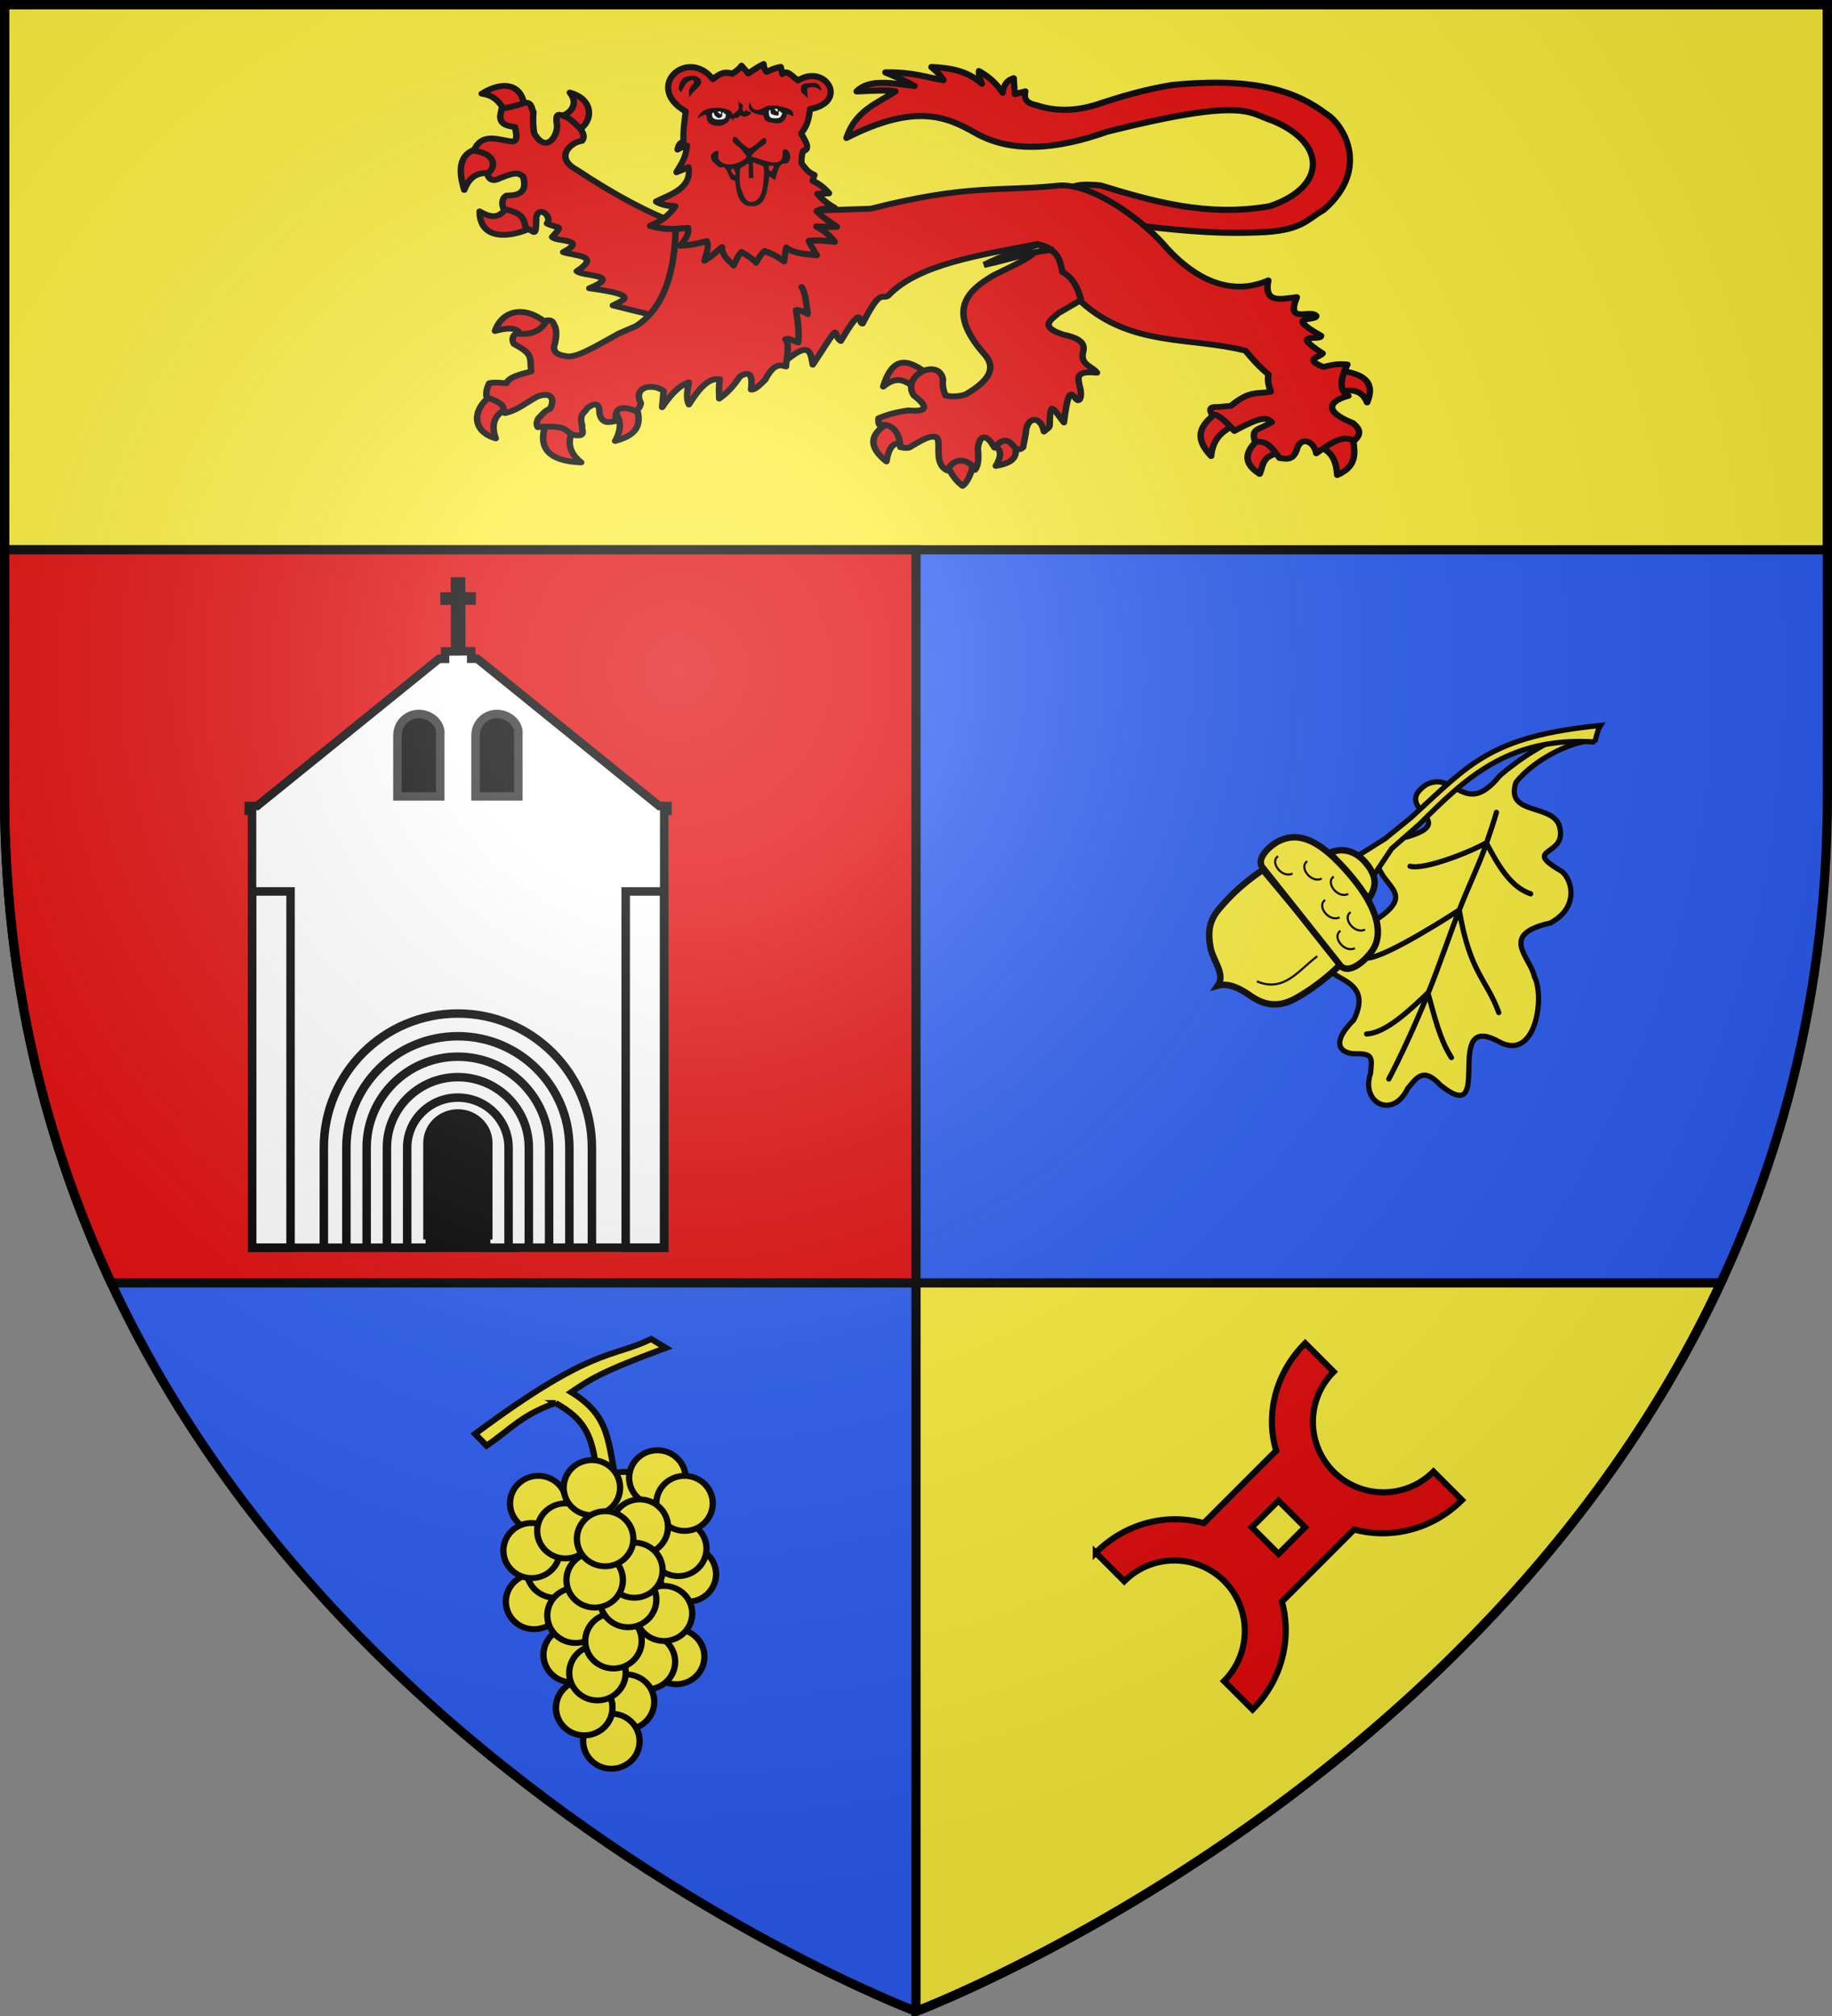 <?xml version="1.0" encoding="UTF-8" standalone="no"?>
<svg
   xmlns:dc="http://purl.org/dc/elements/1.1/"
   xmlns:cc="http://creativecommons.org/ns#"
   xmlns:rdf="http://www.w3.org/1999/02/22-rdf-syntax-ns#"
   xmlns:svg="http://www.w3.org/2000/svg"
   xmlns="http://www.w3.org/2000/svg"
   xmlns:xlink="http://www.w3.org/1999/xlink"
   xmlns:sodipodi="http://sodipodi.sourceforge.net/DTD/sodipodi-0.dtd"
   xmlns:inkscape="http://www.inkscape.org/namespaces/inkscape"
   height="660"
   width="600"
   version="1.0"
   id="svg2"
   sodipodi:version="0.32"
   inkscape:version="0.48.1 "
   sodipodi:docname="Blason ville fr Haux (Gironde).svg"
   inkscape:export-filename="C:\Users\Henry\Pictures\Mes images\Blas\Blasons miens png\Nouveaux\Blason 33 Haux.png"
   inkscape:export-xdpi="144"
   inkscape:export-ydpi="144"
   style="display:inline">
  <rect width="100%" height="100%" fill="#808080" stroke="none"/>
  <sodipodi:namedview
     inkscape:window-height="1002"
     inkscape:window-width="1280"
     inkscape:pageshadow="2"
     inkscape:pageopacity="0.0"
     guidetolerance="10.0"
     gridtolerance="10.0"
     objecttolerance="10.0"
     borderopacity="1.0"
     bordercolor="#666666"
     pagecolor="#ffffff"
     id="base"
     showgrid="false"
     height="660px"
     inkscape:zoom="1.2121212"
     inkscape:cx="300"
     inkscape:cy="330"
     inkscape:window-x="-8"
     inkscape:window-y="-8"
     inkscape:current-layer="layer4"
     inkscape:window-maximized="1">
    <inkscape:grid
       type="xygrid"
       id="grid4240"
       empspacing="5"
       visible="true"
       enabled="true"
       snapvisiblegridlinesonly="true" />
  </sodipodi:namedview>
  <desc
     id="desc4">Flag of Canton of Valais (Wallis)</desc>
  <defs
     id="defs6">
    <linearGradient
       id="linearGradient2893">
      <stop
         style="stop-color: white; stop-opacity: 0.314;"
         offset="0"
         id="stop2895" />
      <stop
         id="stop2897"
         offset="0.19"
         style="stop-color: white; stop-opacity: 0.251;" />
      <stop
         style="stop-color: rgb(107, 107, 107); stop-opacity: 0.125;"
         offset="0.6"
         id="stop2901" />
      <stop
         style="stop-color: black; stop-opacity: 0.125;"
         offset="1"
         id="stop2899" />
    </linearGradient>
    <radialGradient
       inkscape:collect="always"
       xlink:href="#linearGradient2893"
       id="radialGradient3163"
       gradientUnits="userSpaceOnUse"
       gradientTransform="matrix(1.353,0,0,1.349,-77.629,-85.747)"
       cx="221.445"
       cy="226.331"
       fx="221.445"
       fy="226.331"
       r="300" />
  </defs>
  <g
     inkscape:groupmode="layer"
     id="layer3"
     inkscape:label="Fond écu"
     style="display:inline"
     transform="translate(0,-2.8e-4)"
     sodipodi:insensitive="true">
    <g
       id="g5941">
      <path
         sodipodi:nodetypes="cccccc"
         d="m 300,658.5 c 0,0 298.5,-112.436 298.5,-398.182 0,-285.746 0,-258.818 0,-258.818 L 1.5,1.5 1.5,260.318 C 1.5,546.064 300,658.5 300,658.5 z"
         style="fill:#2b5df2;fill-opacity:1;fill-rule:evenodd;stroke:none"
         id="path2855"
         inkscape:connector-curvature="0" />
      <path
         id="rect3285"
         d="m 1.5,1.5 0,178.5 597,0 0,-178.5 z"
         style="fill:#fcef3c;fill-opacity:1;stroke:#000000;stroke-width:3;stroke-linecap:round;stroke-linejoin:miter;stroke-miterlimit:4;stroke-opacity:1"
         inkscape:connector-curvature="0"
         sodipodi:nodetypes="ccccc" />
      <path
         id="rect3285-7"
         transform="translate(0,2.8e-4)"
         d="m 300,420 0,238.5 c 0,0 184.812,-69.611 263.594,-238.5 L 300,420 z"
         style="fill:#fcef3c;fill-opacity:1;stroke:#000000;stroke-width:3;stroke-linecap:round;stroke-linejoin:miter;stroke-miterlimit:4;stroke-opacity:1;display:inline"
         inkscape:connector-curvature="0" />
      <path
         id="rect3285-7-6"
         transform="translate(0,2.8e-4)"
         d="m 1.5,180 0,80.312 C 1.5,321.214 15.067,374.254 36.406,420 L 300,420 300,180 1.5,180 z"
         style="fill:#e20909;fill-opacity:1;stroke:#000000;stroke-width:3;stroke-linecap:round;stroke-linejoin:miter;stroke-miterlimit:4;stroke-opacity:1;display:inline"
         inkscape:connector-curvature="0" />
    </g>
  </g>
  <g
     inkscape:groupmode="layer"
     id="layer4"
     inkscape:label="Meubles"
     style="display:inline"
     transform="translate(0,-2.8e-4)"
     sodipodi:insensitive="true">
    <g
       id="g5002"
       transform="matrix(-0.592,0.592,-0.547,-0.547,786.557,116.496)" />
    <g
       id="g4171">
      <g
         transform="matrix(0.998,0,0,0.999,-3.707,1.347)"
         id="g5859">
        <g
           id="layer2-4"
           style="fill:#e20909;fill-opacity:1;stroke:#000000;stroke-width:4.453;stroke-linecap:round;stroke-linejoin:round;stroke-miterlimit:4;stroke-opacity:1;stroke-dasharray:none"
           transform="matrix(0.478,0,0,0.427,127.093,-53)">
          <g
             id="g8990"
             style="fill:#e20909;fill-opacity:1;stroke:#000000;stroke-width:4.453;stroke-linecap:round;stroke-linejoin:round;stroke-miterlimit:4;stroke-opacity:1;stroke-dasharray:none">
            <g
               id="g7203"
               style="fill:#e20909;fill-opacity:1;stroke:#000000;stroke-width:4.453;stroke-linecap:round;stroke-linejoin:round;stroke-miterlimit:4;stroke-opacity:1;stroke-dasharray:none">
              <path
                 inkscape:connector-curvature="0"
                 id="path7195"
                 style="color:#000000;fill:#e20909;fill-opacity:1;fill-rule:nonzero;stroke:#000000;stroke-width:4.453;stroke-linecap:round;stroke-linejoin:round;stroke-miterlimit:4;stroke-opacity:1;stroke-dasharray:none;stroke-dashoffset:0;marker:none;visibility:visible;display:inline;overflow:visible"
                 d="m 370.348,418.672 c -0.758,-0.408 10.794,-7.443 8.59,-10.553 -12.166,-10.39 -23.678,-16.2 -30.678,9.572 9.986,-9.293 15.908,-3.68 22.088,0.982 z" />
              <path
                 inkscape:connector-curvature="0"
                 id="path7197"
                 style="color:#000000;fill:#e20909;fill-opacity:1;fill-rule:nonzero;stroke:#000000;stroke-width:4.453;stroke-linecap:round;stroke-linejoin:round;stroke-miterlimit:4;stroke-opacity:1;stroke-dasharray:none;stroke-dashoffset:0;marker:none;visibility:visible;display:inline;overflow:visible"
                 d="m 363.967,461.867 c 1.628,1.905 -2.466,-25.398 -10.799,-17.18 -15.35,9.456 -14.822,19.668 -2.7,30.433 2.354,-16.001 7.956,-14.467 13.498,-13.253 z" />
              <path
                 inkscape:connector-curvature="0"
                 id="path7199"
                 style="color:#000000;fill:#e20909;fill-opacity:1;fill-rule:nonzero;stroke:#000000;stroke-width:4.453;stroke-linecap:round;stroke-linejoin:round;stroke-miterlimit:4;stroke-opacity:1;stroke-dasharray:none;stroke-dashoffset:0;marker:none;visibility:visible;display:inline;overflow:visible"
                 d="m 410.107,474.874 c 1.215,-2.802 -4.352,-5.086 -9.771,-5.373 -5.419,-0.288 -10.689,1.42 -8.882,6.6 3.876,10.774 8.421,15.311 11.289,17.761 2.198,-1.594 6.432,-8.372 7.363,-18.988 z" />
              <path
                 inkscape:connector-curvature="0"
                 id="path7201"
                 style="color:#000000;fill:#e20909;fill-opacity:1;fill-rule:nonzero;stroke:#000000;stroke-width:4.453;stroke-linecap:round;stroke-linejoin:round;stroke-miterlimit:4;stroke-opacity:1;stroke-dasharray:none;stroke-dashoffset:0;marker:none;visibility:visible;display:inline;overflow:visible"
                 d="m 439.313,460.149 c 0.65,-7.009 -20.039,-0.249 -15.707,2.209 4.332,2.458 7.326,5.985 1.963,16.198 17.299,-3.31 13.094,-11.398 13.744,-18.407 z" />
            </g>
            <path
               inkscape:connector-curvature="0"
               id="path2770"
               style="color:#000000;fill:#e20909;fill-opacity:1;fill-rule:nonzero;stroke:#000000;stroke-width:4.453;stroke-linecap:round;stroke-linejoin:round;stroke-miterlimit:4;stroke-opacity:1;stroke-dasharray:none;stroke-dashoffset:0;marker:none;visibility:visible;display:inline;overflow:visible"
               d="m 492.857,341.648 -32.143,-42.857 -6.429,10.357 c 0.217,7.328 -10.976,12.401 -30.179,23.036 -16.876,11.145 -33.436,26.218 -6.607,60.357 4.762,6.049 10.444,16.408 -12.857,31.25 -2.605,0.785 -7.158,2.256 -13.571,0.714 -2,-5.01 -2.148,-8.908 -1.786,-12.5 -3.053,-16.933 -29.002,-2.667 -20,12.5 11.418,9.784 7.944,12.577 -3.929,11.429 -6.001,1.082 -12.03,2.197 -20.357,6.071 -0.103,2.008 -0.12,3.929 0.714,5 12.975,-1.524 14.379,13.751 14.286,17.143 1.743,0.4 3.407,0.878 6.071,0.357 13.231,-8.99 14.573,-8.509 18.066,-8.224 5.236,1.901 -2.33,19.984 8.006,25.724 6.519,-13.556 17.544,-5.644 19.122,-0.407 2.651,-3.863 2.493,-10.134 1.949,-16.735 1.913,-14.658 8.578,-6.534 11.429,-0.357 6.71,-8.802 10.286,-5.589 14.766,1.071 3.193,0.455 3.534,-0.033 4.877,-1.429 l 1.786,-10.357 c 0.575,-13.898 10.386,-13.917 12.52,-1.622 1.707,-1.846 3.928,-2.894 3.955,-4.807 0.259,-18.751 1.395,-14.362 9.77,-2.182 4.048,-38.307 7.272,-12.429 10.898,-17.817 3.976,-9.567 -10.244,-22.815 11.786,-20.357 -3.538,-5.327 -12.311,-6.073 -9.286,-17.143 1.134,-7.074 -5.427,-10.116 -13.929,-12.143 -17.708,-6.305 -7.334,-11.964 -3.214,-16.429 l 15.367,-9.98 8.919,-9.663 z" />
          </g>
        </g>
        <path
           inkscape:connector-curvature="0"
           id="path4530"
           style="color:#000000;fill:#e20909;fill-opacity:1;fill-rule:nonzero;stroke:#000000;stroke-width:2.011;stroke-linecap:round;stroke-linejoin:round;stroke-miterlimit:4;stroke-opacity:1;stroke-dasharray:none;stroke-dashoffset:0;marker:none;visibility:visible;display:inline;overflow:visible"
           d="m 373.592,72.146 c -13.893,-1.707 -23.737,-9.034 -23.737,-9.034 l 6.474,-3.406 c 2.14,-0.707 5.233,-0.564 8.466,-0.296 17.507,5.288 35.071,10.407 55.608,6.813 18.343,-6.136 19.058,-20.449 0.996,-27.991 -8.058,-2.517 -8.445,-7.863 -54.28,3.554 -16.789,5.976 -31.619,7.09 -43.324,0.444 -9.506,-5.412 -19.789,-9.819 -42.328,1.629 2.947,-8.971 10.046,-11.275 16.101,-15.254 -2.54,-0.558 -7.929,-0.192 -12.781,0 4.267,-4.262 11.836,-2.626 19.089,-1.777 -2.032,-1.106 -4.533,-2.361 -9.628,-4.443 9.398,-0.116 13.04,1.58 19.089,2.518 -0.54,-0.939 -1.267,-1.996 -3.984,-4.295 6.487,0.308 11.929,1.323 16.599,5.48 -0.724,-1.732 -1.155,-3.203 -0.996,-4.147 2.689,1.503 5.332,3.451 7.802,7.109 0.296,-2.71 1.586,-4.201 3.652,-4.739 0.111,1.496 0.221,3.295 0.332,5.184 1.593,-0.424 2.541,-0.657 3.486,-0.889 -0.777,3.237 1.32,4.081 3.818,4.591 6.905,2.295 14.065,1.751 21.413,-0.889 6.903,-2.227 14.087,-4.33 22.741,-5.776 27.92,-2.793 41.319,2.28 50.794,9.478 5.043,2.953 15.001,17.572 -0.83,31.397 -5.677,3.163 -7.094,6.981 -21.745,7.405 -14.979,0.618 -28.933,-0.959 -42.826,-2.666 z" />
        <g
           id="g9884"
           style="fill:#e20909;fill-opacity:1;stroke:#000000;stroke-width:4.453;stroke-linecap:round;stroke-linejoin:round;stroke-miterlimit:4;stroke-opacity:1;stroke-dasharray:none"
           transform="matrix(0.478,0,0,0.427,127.093,-53)">
          <g
             id="g8094"
             style="fill:#e20909;fill-opacity:1;stroke:#000000;stroke-width:4.453;stroke-linecap:round;stroke-linejoin:round;stroke-miterlimit:4;stroke-opacity:1;stroke-dasharray:none">
            <path
               inkscape:connector-curvature="0"
               id="path6302"
               style="color:#000000;fill:#e20909;fill-opacity:1;fill-rule:nonzero;stroke:#000000;stroke-width:4.453;stroke-linecap:round;stroke-linejoin:round;stroke-miterlimit:4;stroke-opacity:1;stroke-dasharray:none;stroke-dashoffset:0;marker:none;visibility:visible;display:inline;overflow:visible"
               d="m 101.78,203.343 c 1.028,2.82 -1.806,3.333 -11.218,5.243 -4.702,-5.94 -6.659,-13.958 -17.946,-15.707 15.228,-10.814 28.246,-6.807 29.164,10.464 z" />
            <path
               inkscape:connector-curvature="0"
               id="path7189"
               style="color:#000000;fill:#e20909;fill-opacity:1;fill-rule:nonzero;stroke:#000000;stroke-width:4.453;stroke-linecap:round;stroke-linejoin:round;stroke-miterlimit:4;stroke-opacity:1;stroke-dasharray:none;stroke-dashoffset:0;marker:none;visibility:visible;display:inline;overflow:visible"
               d="m 137.93,220.613 c 0.035,6.186 -11.614,-7.015 -12.145,-10.283 7.637,-1.404 13.802,-9.664 7.303,-18.323 19.426,6.085 13.916,26.579 4.842,28.606 z" />
            <path
               inkscape:connector-curvature="0"
               id="path7191"
               style="color:#000000;fill:#e20909;fill-opacity:1;fill-rule:nonzero;stroke:#000000;stroke-width:4.453;stroke-linecap:round;stroke-linejoin:round;stroke-miterlimit:4;stroke-opacity:1;stroke-dasharray:none;stroke-dashoffset:0;marker:none;visibility:visible;display:inline;overflow:visible"
               d="m 80.254,254.236 c 8.912,1.745 4.797,-21.627 -7.854,-19.634 -12.65,1.993 -17.447,11.841 -11.78,32.151 3.686,-11.32 10.722,-14.262 19.634,-12.517 z" />
            <path
               inkscape:connector-curvature="0"
               id="path7193"
               style="color:#000000;fill:#e20909;fill-opacity:1;fill-rule:nonzero;stroke:#000000;stroke-width:4.453;stroke-linecap:round;stroke-linejoin:round;stroke-miterlimit:4;stroke-opacity:1;stroke-dasharray:none;stroke-dashoffset:0;marker:none;visibility:visible;display:inline;overflow:visible"
               d="m 106.76,295.468 c -0.457,-12.487 -15.084,-24.72 -15.953,-16.198 -4.11,4.875 -7.407,12.089 -19.634,3.927 0.204,26.901 29.11,16.958 35.587,12.271 z" />
          </g>
          <path
             inkscape:connector-curvature="0"
             id="path1883"
             style="color:#000000;fill:#e20909;fill-opacity:1;fill-rule:nonzero;stroke:#000000;stroke-width:4.453;stroke-linecap:round;stroke-linejoin:round;stroke-miterlimit:4;stroke-opacity:1;stroke-dasharray:none;stroke-dashoffset:0;marker:none;visibility:visible;display:inline;overflow:visible"
             d="m 201.273,362.933 16.668,-58.336 -10.354,-11.869 c -21.133,-8.554 -44.528,-22.764 -69.701,-41.416 -15.869,-9.446 -4.056,-21.346 3.536,-22.223 2.146,-2.813 0.865,-5.861 -1.01,-9.344 -5.15,-5.561 -8.147,-8.492 -10.607,-9.344 -3.083,-0.983 -6.981,-4.486 -5.556,6.061 1.1,7.46 -6.892,23.512 -15.657,6.819 -0.839,-5.722 -0.909,-11.937 -0.505,-16.415 -1.453,-2.756 -1.069,-7.349 -5.556,-7.071 -7.138,2.569 -12.39,3.997 -16.162,4.546 -1.474,6.687 -3.057,12.625 9.091,14.142 0.724,4.757 2.268,10.218 -1.515,11.112 -9.149,-0.696 -20.962,-7.919 -26.769,7.071 16.439,2.322 14.949,13.708 9.091,17.678 1.515,4.882 4.377,6.061 8.586,3.536 12.794,-6.071 13.328,-3.198 16.162,-1.515 2.091,8.47 0.847,14.875 -11.112,14.647 -2.841,1.046 -4.006,5.38 -2.273,10.354 13.729,3.13 13.868,7.692 15.152,14.395 6.599,2.982 6.932,8.39 7.324,-8.334 1.709,-8.835 11.225,-0.474 7.324,5.051 7.449,4.351 11.94,0.292 3.536,10.354 2.422,3.843 25.147,1.351 7.576,11.617 7.824,3.116 26.39,2.204 9.344,14.647 3.871,4.131 31.737,2.396 8.586,13.132 36.038,5.306 22.756,9.118 16.162,13.132 l 23.739,6.566 14.9,1.01 z" />
        </g>
        <g
           id="g3690"
           transform="matrix(0.478,0,0,0.427,127.093,-53)"
           style="fill:#e20909">
          <g
             id="g1896"
             style="fill:#e20909;fill-opacity:1;stroke:#000000;stroke-width:4.453;stroke-linecap:round;stroke-linejoin:round;stroke-miterlimit:4;stroke-opacity:1;stroke-dasharray:none">
            <path
               inkscape:connector-curvature="0"
               id="path1888"
               style="color:#000000;fill:#e20909;fill-opacity:1;fill-rule:nonzero;stroke:#000000;stroke-width:4.453;stroke-linecap:round;stroke-linejoin:round;stroke-miterlimit:4;stroke-opacity:1;stroke-dasharray:none;stroke-dashoffset:0;marker:none;visibility:visible;display:inline;overflow:visible"
               d="m 80.5,423.58 c -14.068,9.796 -15.988,27.923 1.718,33.869 -3.656,-11.417 -0.431,-18.85 8.344,-23.07" />
            <path
               inkscape:connector-curvature="0"
               id="path1890"
               style="color:#000000;fill:#e20909;fill-opacity:1;fill-rule:nonzero;stroke:#000000;stroke-width:4.453;stroke-linecap:round;stroke-linejoin:round;stroke-miterlimit:4;stroke-opacity:1;stroke-dasharray:none;stroke-dashoffset:0;marker:none;visibility:visible;display:inline;overflow:visible"
               d="m 117.314,444.196 c -7.071,19.962 0.527,30.677 23.561,31.66 -8.946,-7.875 -9.519,-16.588 -5.399,-25.77" />
            <path
               inkscape:connector-curvature="0"
               id="path1892"
               style="color:#000000;fill:#e20909;fill-opacity:1;fill-rule:nonzero;stroke:#000000;stroke-width:4.453;stroke-linecap:round;stroke-linejoin:round;stroke-miterlimit:4;stroke-opacity:1;stroke-dasharray:none;stroke-dashoffset:0;marker:none;visibility:visible;display:inline;overflow:visible"
               d="m 178.425,432.415 c 5.78,17.185 -2.498,23.436 -14.235,26.997 5.028,-9.914 3.789,-17.321 -0.982,-23.315" />
            <path
               inkscape:connector-curvature="0"
               id="path1894"
               style="color:#000000;fill:#e20909;fill-opacity:1;fill-rule:nonzero;stroke:#000000;stroke-width:4.453;stroke-linecap:round;stroke-linejoin:round;stroke-miterlimit:4;stroke-opacity:1;stroke-dasharray:none;stroke-dashoffset:0;marker:none;visibility:visible;display:inline;overflow:visible"
               d="m 118.541,370.568 c -14.281,-15.274 -31.368,-13.028 -36.814,4.418 13.159,-3.965 16.864,-0.964 17.671,4.172" />
          </g>
          <g
             id="g2799"
             style="fill:#e20909;fill-opacity:1;stroke:#000000;stroke-width:4.453;stroke-linecap:round;stroke-linejoin:round;stroke-miterlimit:4;stroke-opacity:1;stroke-dasharray:none">
            <path
               inkscape:connector-curvature="0"
               id="path2791"
               style="color:#000000;fill:#e20909;fill-opacity:1;fill-rule:nonzero;stroke:#000000;stroke-width:4.453;stroke-linecap:round;stroke-linejoin:round;stroke-miterlimit:4;stroke-opacity:1;stroke-dasharray:none;stroke-dashoffset:0;marker:none;visibility:visible;display:inline;overflow:visible"
               d="m 578.764,436.46 c -11.202,8.898 -18.864,18.779 -5.38,34.535 0.877,-11.712 6.702,-19.467 16.834,-23.775" />
            <path
               inkscape:connector-curvature="0"
               id="path2793"
               style="color:#000000;fill:#e20909;fill-opacity:1;fill-rule:nonzero;stroke:#000000;stroke-width:4.453;stroke-linecap:round;stroke-linejoin:round;stroke-miterlimit:4;stroke-opacity:1;stroke-dasharray:none;stroke-dashoffset:0;marker:none;visibility:visible;display:inline;overflow:visible"
               d="m 606.705,457.285 c -10.152,9.774 -12.028,19.032 0,27.42 2.586,-6.536 1.416,-14.805 15.272,-16.139" />
            <path
               inkscape:connector-curvature="0"
               id="path2795"
               style="color:#000000;fill:#e20909;fill-opacity:1;fill-rule:nonzero;stroke:#000000;stroke-width:4.453;stroke-linecap:round;stroke-linejoin:round;stroke-miterlimit:4;stroke-opacity:1;stroke-dasharray:none;stroke-dashoffset:0;marker:none;visibility:visible;display:inline;overflow:visible"
               d="m 647.661,463.879 c 9.867,4.063 11.572,12.615 12.322,21.693 15.656,-7.733 11.18,-19.818 10.586,-31.064" />
            <path
               inkscape:connector-curvature="0"
               id="path2797"
               style="color:#000000;fill:#e20909;fill-opacity:1;fill-rule:nonzero;stroke:#000000;stroke-width:4.453;stroke-linecap:round;stroke-linejoin:round;stroke-miterlimit:4;stroke-opacity:1;stroke-dasharray:none;stroke-dashoffset:0;marker:none;visibility:visible;display:inline;overflow:visible"
               d="m 661.891,421.708 c 8.446,-2.408 15.201,-0.974 18.569,8.156 6.175,-16.489 -3.586,-22.239 -18.569,-24.47" />
          </g>
          <path
             inkscape:connector-curvature="0"
             id="path13442"
             style="color:#000000;fill:#e20909;fill-opacity:1;fill-rule:nonzero;stroke:#000000;stroke-width:4.453;stroke-linecap:round;stroke-linejoin:round;stroke-miterlimit:4;stroke-opacity:1;stroke-dashoffset:0;marker:none;visibility:visible;display:inline;overflow:visible"
             d="m 282.012,397.293 c 17.206,-16.071 16.41,-3.242 17.87,3.59 21.238,-36.139 12.325,-23.499 19.263,-18.222 16.258,-31.024 11.562,-12.704 14.925,-13.363 12.566,-27.64 12.983,-18.191 17.528,-21.346 20.613,-24.297 62.791,-31.04 102.564,-39.741 14.839,4.031 15.284,13.025 17.181,21.519 6.723,4.117 10.92,12.024 13.016,23.081 34.119,34.501 74.817,26.612 112.629,37.312 4.645,6.487 9.763,12.658 15.792,18.222 -0.907,4.682 0.187,8.964 1.562,13.189 -8.449,2.205 -13.955,-1.722 -27.42,10.933 l -9.024,0.868 c -5.875,-0.47 -5.757,2.233 -3.818,5.9 3.089,-1.089 8.486,3.879 15.272,12.495 21.893,-13.512 22.976,-8.956 25.684,-6.768 -9.56,6.433 -14.444,4.45 -11.454,15.272 8.869,-1.757 12.367,6.153 16.834,12.322 4.229,0.33 8.723,2.425 11.627,-6.074 2.373,-11.079 11.923,-7.569 13.536,2.43 18.63,-15.488 20.921,-10.825 26.378,-10.065 5.276,-5.533 2.647,-9.484 -1.215,-13.189 -27.274,-12.21 -8.079,-19.613 -3.124,-20.825 -6.159,-3.773 -6.103,-12.02 -0.694,-24.122 -3.989,-0.175 -6.767,-1.002 -16.487,1.909 -14.084,-6.399 -2.202,-7.332 -0.521,-10.413 -23.581,-17.185 -0.966,-9.173 -1.041,-13.536 -26.297,-16.702 -3.449,-10.695 -3.297,-15.272 -4.086,-5.458 -21.226,6.863 -13.363,-14.404 -10.487,1.326 -22.911,5.402 -19.61,-12.842 -10.491,5.056 -37.185,14.393 -69.417,-24.47 -13.363,-18.222 -48.439,-49.292 -73.409,-48.418 -41.487,4.936 -62.001,-1.421 -130.157,17.875 l -107.943,3.991 -25.858,2.256 c 0.56,47.988 -11.049,72.022 -26.954,83.635 -0.785,0.573 -11.118,5.294 -11.931,5.795 -15.852,9.766 -29.887,19.491 -36.433,17.471 -7.442,-1.036 -9.443,-4.52 -7.636,-9.718 0.866,-4.57 1.419,-9.077 0,-13.189 -1.23,-1.97 -0.916,-5.098 -5.553,-4.512 -4.433,8.873 -11.771,11.357 -20.825,10.065 -2.256,0.99 -3.683,4.274 -1.735,7.983 13.498,8.258 10.702,9.684 11.801,21.172 -7.633,2.101 -15.248,4.212 -17.007,9.024 -4.196,-0.394 -8.497,-0.944 -11.801,0 -1.651,3.801 -2.395,7.421 -1.735,10.76 14.795,5.821 10.357,8.436 12.495,12.148 8.331,-1.85 15.062,-8.496 22.561,-12.842 11.739,-4.395 10.986,4.936 8.33,9.718 -2.661,0.476 -5.322,4.17 -7.983,7.289 -1.606,3.689 -1.004,5.17 -0.347,6.595 21.034,-1.986 18.334,3.281 24.296,5.9 10.127,2.074 5.252,-4.035 6.248,-6.942 -2.475,-9.233 1.781,-9.716 3.471,-13.536 3.155,-2.636 8.591,-6.279 8.33,3.818 1.691,8.652 6.608,7.164 11.454,5.9 -1.521,-10.188 3.614,-11.78 13.189,-7.636 1.871,-0.97 3.33,-2.626 3.818,-5.9 -5.774,-12.783 8.115,-15.527 15.619,-9.371 l -1.041,12.495 c 7.389,-12.276 13.778,-17.752 18.396,-19.09 -1.507,7.391 -1.729,13.315 0,17.007 10.553,-18.712 16.079,-19.832 21.172,-19.437 -0.799,6.684 -0.408,10.393 -0.347,14.925 6.784,-5.377 10.63,-11.175 14.23,-17.007 7.738,-5.39 8.623,0.761 7.636,10.065 2.084,0.419 4.948,-2.228 9.718,-7.636 5.47,-11.571 9.335,-11.877 14.23,-10.065 0.495,-7.097 2.727,-17.665 -0.347,-20.825 1.219,-1.533 5.283,0.918 8.677,2.43 1.038,-6.529 -0.167,-15.749 -1.388,-24.99 3.655,0.047 5.639,1.765 7.983,3.124 -0.915,-8.678 -1.89,-17.136 -4.165,-20.825" />
        </g>
        <path
           inkscape:connector-curvature="0"
           id="path12555"
           style="color:#000000;fill:#e20909;fill-opacity:1;fill-rule:nonzero;stroke:#000000;stroke-width:2.011;stroke-linecap:round;stroke-linejoin:round;stroke-miterlimit:4;stroke-opacity:1;stroke-dasharray:none;stroke-dashoffset:0;marker:none;visibility:visible;display:inline;overflow:visible"
           d="m 225.335,66.269 c -1.946,2.779 -4.618,4.991 -8.334,6.388 6.552,1.752 8.835,0.784 12.559,0.733 0.34,2.166 -1.077,3.983 -2.7,5.76 3.686,-0.087 6.185,-0.808 8.803,-1.466 0.875,2.129 -0.259,4.259 -0.822,6.388 2.755,-1.472 4.4,-3.491 5.869,-4.398 -0.064,3.017 2.178,4.234 3.756,5.969 0.78,-1.755 1.584,-3.422 2.582,-4.398 1.965,1.045 3.51,2.214 4.812,3.456 0.85,-1.574 1.747,-2.98 2.817,-3.77 4.132,1.592 4.699,2.32 6.338,3.351 0.354,-1.007 0.16,-2.518 0.704,-4.503 2.736,2.099 6.519,2.099 10.094,2.513 -0.997,-1.484 -1.923,-3.032 -2.7,-4.713 3.572,-0.279 6.078,0.014 8.568,0.314 -1.289,-1.602 -2.848,-3.23 -6.103,-5.027 2.569,0.169 4.666,0.127 6.808,0.105 -2.294,-1.54 -4.61,-3.02 -6.69,-5.131 1.548,-0.881 3.796,-0.93 5.986,-1.047 -2.534,-1.426 -4.32,-2.985 -5.751,-4.608 l 3.873,-0.209 c -1.379,-1.511 -2.926,-2.963 -5.399,-4.084 l 0.587,-1.885 c -2.408,-0.959 -3.04,-2.447 -4.225,-3.77 -0.122,-1.735 0.157,-2.932 0.469,-4.084 2.78,-0.662 0.625,-3.41 -0.587,-5.76 1.16,-1.806 2.305,-2.717 2.88,-7.966 12.891,-2.391 5.067,-15.036 -3.936,-9.418 -1.721,-1.036 -3.443,-3.723 -5.164,-2.094 l -0.469,-2.304 c -1.072,0.084 -2.74,0.699 -4.695,1.571 -0.733,-0.838 -0.858,-1.676 -0.939,-2.513 -2.373,1.1 -3.502,2.129 -5.047,3.037 l -2.23,-2.513 c -0.501,0.675 -1.035,1.363 -3.052,2.618 -1.607,-0.438 -3.219,-0.866 -6.338,1.78 -8.433,-10.561 -22.751,2.587 -8.92,10.577 -0.386,3.281 -0.945,6.563 -0.704,9.844 -1.538,0.613 -1.75,1.621 -1.995,2.618 1.056,-0.564 2.113,-1.082 3.169,-1.257 -0.547,4.435 -2.134,6.318 -3.521,8.692 l 3.991,-1.571 c 1.006,6.723 -5.312,8.654 -10.681,11.205 1.851,1.108 4.048,1.442 6.338,1.571 z" />
        <g
           id="g20644"
           transform="matrix(0.478,0,0,0.427,127.093,-53)">
          <g
             id="g13495"
             style="fill:#000000;fill-opacity:1">
            <path
               inkscape:connector-curvature="0"
               id="path9033"
               style="color:#000000;fill:#000000;fill-opacity:1;fill-rule:nonzero;stroke:none;stroke-width:3;marker:none;visibility:visible;display:inline;overflow:visible"
               d="m 230.423,203.924 c -4.347,0.768 -7.357,2.324 -9.613,7.482 -0.676,1.545 5.351,-4.088 6.048,-1.846 0.28,0.902 -0.007,3.333 1.161,4.918 1.322,1.794 2.571,2.553 5.265,2.971 5.833,0.905 9.091,-3.084 9.891,-5.946 0.993,0.379 2.088,1.886 2.512,2.083 0.201,0.094 -0.602,-2.158 0.596,-1.991 3.016,0.421 3.983,-2.962 4.362,-2.133 0.978,2.139 5.877,0.622 6.735,-1.614 0.308,-0.801 -0.952,-1.476 -2.335,-1.642 -0.738,-0.089 -0.283,-1.455 -0.586,-1.47 -0.808,-0.041 -0.114,2.513 -2.152,1.549 -1.097,-0.518 -0.552,-2.984 -0.549,-3.126 0.481,-0.693 0.212,-2.545 -1.618,-2.948 -1.27,-0.28 -0.605,-2.102 -1.208,-1.586 -0.282,0.241 0.384,6.029 0.058,6.335 -1.725,1.615 -3.815,3.995 -3.931,3.711 -1.35,-3.313 -3.653,-3.943 -8.115,-4.867 -1.366,-0.283 -5.03,-0.013 -6.521,0.119 z" />
            <path
               inkscape:connector-curvature="0"
               id="path10809"
               style="color:#000000;fill:#000000;fill-opacity:1;fill-rule:nonzero;stroke:none;stroke-width:3;marker:none;visibility:visible;display:inline;overflow:visible"
               d="m 267.973,202.574 c -11.279,7.999 -10.502,-4.405 -11.27,-2.765 -3.756,8.025 7.297,9.219 8.931,9.628 0.916,0.229 0.3,1.861 1.468,3.446 1.322,1.794 3.989,2.144 6.676,2.603 6.373,1.09 7.764,-4.029 8.357,-7.051 1.086,0.056 4.247,1.548 4.598,1.899 0.585,0.586 -0.879,-3.34 -0.862,-4.168 -3.05,-2.467 -4.971,-2.513 -9.844,-3.957 -1.338,-0.396 -6.011,-0.443 -8.055,0.365 z" />
          </g>
          <g
             id="g12604"
             style="fill:#ffffff;fill-opacity:1">
            <path
               inkscape:connector-curvature="0"
               id="path10811"
               style="color:#000000;fill:#ffffff;fill-opacity:1;fill-rule:nonzero;stroke:none;stroke-width:3;marker:none;visibility:visible;display:inline;overflow:visible"
               d="m 231.119,207.601 c -0.425,0.211 -0.45,1.995 -0.291,2.443 0.604,1.794 0.209,1.097 1.273,1.975 1.063,0.879 3.922,0.784 5.128,0.603 2.411,-0.361 2.944,-1.221 2.959,-3.965 0.011,-0.539 -0.883,0.071 -0.978,-0.46 -0.067,-0.375 -0.543,-1.204 -1.263,-0.875 -0.491,0.224 -0.023,2.052 -0.33,2.776 -0.608,1.431 -1.758,1.353 -2.453,1.457 -0.347,0.052 -1.696,-1.125 -2.2,-1.542 -1.5,-1.744 -0.448,-3.107 -1.845,-2.412 z" />
            <path
               inkscape:connector-curvature="0"
               id="path11709"
               style="color:#000000;fill:#ffffff;fill-opacity:1;fill-rule:nonzero;stroke:none;stroke-width:3;marker:none;visibility:visible;display:inline;overflow:visible"
               d="m 270.019,205.637 c -0.389,0.272 -0.266,3.283 -0.107,3.731 0.604,1.794 0.096,0.598 0.966,1.668 0.585,0.719 3.08,0.916 5.128,0.603 1.229,-0.188 2.33,-1.411 2.959,-3.965 0.011,-0.539 -0.883,0.071 -0.978,-0.46 -0.067,-0.375 -0.543,-1.204 -1.263,-0.875 -0.491,0.224 -0.076,2.032 -0.33,2.776 -0.428,1.251 -1.121,0.163 -1.962,0.414 -0.336,0.1 -1.326,-0.443 -1.955,-0.622 -2.885,-0.819 -0.576,-4.586 -2.458,-3.271 z" />
            <path
               inkscape:connector-curvature="0"
               id="path11711"
               style="color:#000000;fill:#ffffff;fill-opacity:1;fill-rule:nonzero;stroke:none;stroke-width:1;marker:none;visibility:visible;display:inline;overflow:visible"
               d="m 234.675,206.733 c -0.045,0.175 -0.006,0.376 0.137,0.486 0.819,0.237 1.089,0.711 1.281,1.344 0,0 0.635,-0.04 0.635,-0.04 0.818,-2.124 -0.736,-2.36 -2.054,-1.79 z" />
            <path
               inkscape:connector-curvature="0"
               id="path12602"
               style="color:#000000;fill:#ffffff;fill-opacity:1;fill-rule:nonzero;stroke:none;stroke-width:1;marker:none;visibility:visible;display:inline;overflow:visible"
               d="m 273.635,204.694 c -0.045,0.175 -0.006,0.376 0.137,0.486 0.819,0.237 1.089,0.711 1.281,1.344 0,0 0.635,-0.04 0.635,-0.04 0.818,-2.124 -0.736,-2.36 -2.054,-1.79 z" />
          </g>
          <g
             id="g16180"
             style="fill:#000000;fill-opacity:1">
            <path
               inkscape:connector-curvature="0"
               id="path14402"
               style="color:#000000;fill:#000000;fill-opacity:1;fill-rule:nonzero;stroke:none;stroke-width:3;marker:none;visibility:visible;display:inline;overflow:visible"
               d="m 218.406,179.062 c -1.085,-0.044 -2.017,0.155 -3.279,0.357 -2.97,0.477 -6.135,1.086 -7.226,8.903 -0.449,0.699 0.811,3.313 1.619,3.121 0.71,-0.169 0.534,-0.97 0.894,-1.705 1.211,-2.477 1.971,-3.93 2.88,-5.031 1.15,-1.392 2.865,-2.159 3.857,-2.297 0.963,-0.134 1.82,1.996 0.545,3.044 -1.335,1.097 -2.473,3.608 -2.861,5.777 0.369,0.664 -0.134,5.029 0.236,4.441 3.382,-5.382 5.875,-6.709 7.525,-9.651 1.156,-2.061 0.612,-2.759 -0.001,-4.414 -0.352,-0.948 -3.104,-2.502 -4.189,-2.545 z" />
            <path
               inkscape:connector-curvature="0"
               id="path14408"
               style="color:#000000;fill:#000000;fill-opacity:1;fill-rule:nonzero;stroke:none;stroke-width:3;marker:none;visibility:visible;display:inline;overflow:visible"
               d="m 298.586,184.697 c 2.473,-0.299 5.877,-0.861 7.532,6.203 -2.151,-1.322 -1.95,-2.129 -5.455,-3.124 -1.965,0.242 -4.559,0.102 -4.708,1.667 -0.091,0.957 0.152,1.394 0.345,3.2 -0.369,0.664 0.53,4.52 0.133,3.95 -3.312,-4.749 -4.401,-3.566 -4.703,-6.768 -0.513,-5.437 3.864,-4.768 6.856,-5.129 z" />
          </g>
          <path
             inkscape:connector-curvature="0"
             id="path17069"
             style="color:#000000;fill:#000000;fill-opacity:1;fill-rule:nonzero;stroke:none;stroke-width:3;marker:none;visibility:visible;display:inline;overflow:visible"
             d="m 246.188,226.094 c -0.499,0.066 -0.931,0.379 -1.151,0.831 -0.22,0.453 -0.112,2.547 0.144,2.981 2.477,3.222 4.567,3.967 5.726,5.782 1.142,1.788 3.567,5.949 5.329,5.978 0.327,0.005 0.967,2.098 0.976,1.773 0.108,-3.568 3.361,-7.112 10.278,-12.137 0.67,-0.487 0.59,-3.693 -0.083,-4.176 -0.673,-0.483 -1.495,-0.229 -2.094,0.344 -3.998,3.83 -6.805,6.57 -8.531,7.188 -1.193,0.427 -1.86,-0.636 -3.337,-1.864 -2.04,-1.696 -2.528,-2.382 -5.118,-5.396 -0.296,-0.556 -1.515,-1.389 -2.139,-1.302 l 0,0 z" />
          <path
             inkscape:connector-curvature="0"
             id="path17071"
             style="color:#000000;fill:#000000;fill-opacity:1;fill-rule:nonzero;stroke:none;stroke-width:3;marker:none;visibility:visible;display:inline;overflow:visible"
             d="m 281.042,235.434 c -0.817,0.067 -1.949,0.95 -1.896,1.767 0.178,3.484 -0.245,5.652 -1.208,6.767 -0.963,1.115 -2.374,1.629 -4.469,1.656 -4.19,0.056 -9.401,-2.619 -15.396,-4.396 -4.283,-1.577 -3.588,-0.708 -4.099,1.135 -7.121,5.736 -12.162,5.225 -14.644,4.201 -1.21,-0.499 -2.878,-1.535 -3.663,-2.712 -0.907,-1.36 -0.935,-3.456 -0.417,-5.76 0.115,-0.556 -1.07,-1.641 -1.581,-1.394 -2.582,1.248 -2.643,1.939 -3.731,3.653 0.028,3.817 1.162,4.68 2.246,5.615 1.484,1.28 2.091,2.721 4.111,3.639 0.467,0.212 2.152,-1.348 3.575,0.669 1.634,2.315 2.546,6.069 3.717,8.133 0.215,0.379 2.771,1.148 2.843,1.31 1.016,2.296 0.119,20.117 11.906,19.511 7.808,0.1 10.145,-7.673 11.621,-22.161 0.245,-2.406 3.437,3.698 4.324,1.102 0.92,-2.693 1.921,-12.142 6.632,-11.798 4.457,0.325 4.886,-9.541 0.129,-10.937 z" />
          <g
             id="g19754">
            <path
               inkscape:connector-curvature="0"
               id="path17966"
               style="color:#000000;fill:#e20909;fill-opacity:1;fill-rule:nonzero;stroke:none;stroke-width:5;marker:none;visibility:visible;display:inline;overflow:visible"
               d="m 263.037,247.256 c -1.094,0.082 -3.97,-2.384 -4.213,-1.314 l 0.308,11.587 -3.166,0.134 -0.113,-10.843 c -0.268,-1.355 -2.503,1.813 -3.858,2.081 -1.355,0.268 -2.42,1.889 -2.153,3.244 -0.145,3.6 -0.288,8.641 0.295,11.964 l 1.116,3.38 c 0.425,1.262 2.024,8.398 6.143,8.496 3.152,0.075 6.222,-2.404 7.717,-8.668 0.72,-3.019 1.066,-9.513 1.225,-11.936 0.193,-0.78 0.061,-6.024 -0.459,-6.637 -0.52,-0.613 -1.855,-1.123 -2.841,-1.488 z" />
            <path
               inkscape:connector-curvature="0"
               id="path18857"
               style="color:#000000;fill:#e20909;fill-opacity:1;fill-rule:nonzero;stroke:none;stroke-width:3;marker:none;visibility:visible;display:inline;overflow:visible"
               d="m 243.711,251.933 c 0.845,1.875 1.244,2.782 2.902,3.846 0.576,0.07 -0.086,-1.365 0.223,-1.857 0.309,-0.491 -0.675,-1.976 -0.988,-2.465 l -0.125,-0.805 c -1.234,-0.707 -1.804,-0.037 -2.013,1.281 z" />
            <path
               inkscape:connector-curvature="0"
               id="path18859"
               style="color:#000000;fill:#e20909;fill-opacity:1;fill-rule:nonzero;stroke:none;stroke-width:3;marker:none;visibility:visible;display:inline;overflow:visible"
               d="m 269.664,248.537 0.054,1.432 c -0.208,0.518 -0.111,1.11 0.252,1.534 0.363,0.424 1.055,1.042 1.599,0.916 l 1.367,-2.607 c 0.174,-0.485 0.088,-1.025 -0.23,-1.431 -0.317,-0.406 -0.943,-0.253 -1.456,-0.201 -0.767,0.079 -1.16,-0.069 -1.588,0.356 z" />
          </g>
        </g>
        <path
           style="fill:#fcef3c;fill-rule:evenodd;stroke:#000000;stroke-width:2.011;stroke-linecap:butt;stroke-linejoin:miter;stroke-opacity:1"
           d="m 348.488,80.563 c -1.576,-1.112 -0.744,-0.707 -4.047,-1.717 -5.329,1.463 -12.082,3.693 -17.821,6.618 10.248,-2.261 14.49,-4.17 21.868,-4.901 z"
           id="path1917"
           sodipodi:nodetypes="cccc"
           inkscape:connector-curvature="0" />
      </g>
      <path
         id="rect3983-9-8"
         d="m 358.873,508.336 9.334,9.334 c 9.043,-9.043 23.704,-9.069 32.728,-0.046 9.023,9.023 8.998,23.684 -0.046,32.728 l 9.334,9.334 c 9.648,-9.648 12.92,-23.216 9.634,-35.309 l 23.646,-23.646 c 12.093,3.285 25.661,0.014 35.309,-9.634 l -9.334,-9.334 c -9.043,9.043 -23.704,9.069 -32.728,0.046 -9.023,-9.023 -8.998,-23.684 0.046,-32.728 l -9.334,-9.334 c -9.631,9.631 -13.086,23.127 -9.501,35.176 l -23.726,23.726 c -12.228,-3.406 -25.731,0.057 -35.362,9.688 z M 410,500 l 8.7,-8.7 8.719,8.719 -8.7,8.7 -8.719,-8.719 z"
         style="fill:#e20909;fill-opacity:1;stroke:#000000;stroke-width:2;stroke-linecap:butt;stroke-linejoin:miter;stroke-miterlimit:4;stroke-opacity:1;stroke-dasharray:none;display:inline"
         inkscape:connector-curvature="0" />
      <g
         transform="matrix(0.484,0,0,0.455,-228.049,359.777)"
         id="g21277"
         style="stroke-width:2.642;stroke-miterlimit:4;stroke-dasharray:none;display:inline">
        <path
           sodipodi:type="arc"
           style="fill:#fcef3c;fill-opacity:1;fill-rule:evenodd;stroke:#000000;stroke-width:4.26;stroke-linecap:round;stroke-linejoin:round;stroke-miterlimit:4;stroke-opacity:1;stroke-dasharray:none;stroke-dashoffset:0"
           id="path11535"
           sodipodi:cx="789.83826"
           sodipodi:cy="580.80402"
           sodipodi:rx="19.091883"
           sodipodi:ry="19.79899"
           d="m 783.942,599.635 a 19.092,19.799 0 1 1 0.031,0.011"
           sodipodi:start="1.884771"
           sodipodi:end="8.1662395"
           sodipodi:open="true"
           transform="translate(146.492,-239.002)" />
        <path
           sodipodi:type="arc"
           style="fill:#fcef3c;fill-opacity:1;fill-rule:evenodd;stroke:#000000;stroke-width:4.26;stroke-linecap:round;stroke-linejoin:round;stroke-miterlimit:4;stroke-opacity:1;stroke-dasharray:none;stroke-dashoffset:0"
           id="path11505"
           sodipodi:cx="789.83826"
           sodipodi:cy="580.80402"
           sodipodi:rx="19.091883"
           sodipodi:ry="19.79899"
           d="m 783.942,599.635 a 19.092,19.799 0 1 1 0.031,0.011"
           sodipodi:start="1.884771"
           sodipodi:end="8.1662395"
           sodipodi:open="true"
           transform="translate(140.007,-257.387)" />
        <path
           sodipodi:type="arc"
           style="fill:#fcef3c;fill-opacity:1;fill-rule:evenodd;stroke:#000000;stroke-width:4.26;stroke-linecap:round;stroke-linejoin:round;stroke-miterlimit:4;stroke-opacity:1;stroke-dasharray:none;stroke-dashoffset:0"
           id="path11507"
           sodipodi:cx="789.83826"
           sodipodi:cy="580.80402"
           sodipodi:rx="19.091883"
           sodipodi:ry="19.79899"
           d="m 783.942,599.635 a 19.092,19.799 0 1 1 0.031,0.011"
           sodipodi:start="1.884771"
           sodipodi:end="8.1662395"
           sodipodi:open="true"
           transform="translate(103.238,-292.742)" />
        <path
           sodipodi:type="arc"
           style="fill:#fcef3c;fill-opacity:1;fill-rule:evenodd;stroke:#000000;stroke-width:4.26;stroke-linecap:round;stroke-linejoin:round;stroke-miterlimit:4;stroke-opacity:1;stroke-dasharray:none;stroke-dashoffset:0"
           id="path11509"
           sodipodi:cx="789.83826"
           sodipodi:cy="580.80402"
           sodipodi:rx="19.091883"
           sodipodi:ry="19.79899"
           d="m 783.942,599.635 a 19.092,19.799 0 1 1 0.031,0.011"
           sodipodi:start="1.884771"
           sodipodi:end="8.1662395"
           sodipodi:open="true"
           transform="translate(45.255,-289.914)" />
        <path
           sodipodi:type="arc"
           style="fill:#fcef3c;fill-opacity:1;fill-rule:evenodd;stroke:#000000;stroke-width:4.26;stroke-linecap:round;stroke-linejoin:round;stroke-miterlimit:4;stroke-opacity:1;stroke-dasharray:none;stroke-dashoffset:0"
           id="path11513"
           sodipodi:cx="789.83826"
           sodipodi:cy="580.80402"
           sodipodi:rx="19.091883"
           sodipodi:ry="19.79899"
           d="m 783.942,599.635 a 19.092,19.799 0 1 1 0.031,0.011"
           sodipodi:start="1.884771"
           sodipodi:end="8.1662395"
           sodipodi:open="true"
           transform="translate(125.865,-308.299)" />
        <path
           sodipodi:type="arc"
           style="fill:#fcef3c;fill-opacity:1;fill-rule:evenodd;stroke:#000000;stroke-width:4.26;stroke-linecap:round;stroke-linejoin:round;stroke-miterlimit:4;stroke-opacity:1;stroke-dasharray:none;stroke-dashoffset:0"
           id="path11515"
           sodipodi:cx="789.83826"
           sodipodi:cy="580.80402"
           sodipodi:rx="19.091883"
           sodipodi:ry="19.79899"
           d="m 783.942,599.635 a 19.092,19.799 0 1 1 0.031,0.011"
           sodipodi:start="1.884771"
           sodipodi:end="8.1662395"
           sodipodi:open="true"
           transform="translate(144.25,-289.914)" />
        <path
           sodipodi:type="arc"
           style="fill:#fcef3c;fill-opacity:1;fill-rule:evenodd;stroke:#000000;stroke-width:4.26;stroke-linecap:round;stroke-linejoin:round;stroke-miterlimit:4;stroke-opacity:1;stroke-dasharray:none;stroke-dashoffset:0"
           id="path11523"
           sodipodi:cx="789.83826"
           sodipodi:cy="580.80402"
           sodipodi:rx="19.091883"
           sodipodi:ry="19.79899"
           d="m 783.942,599.635 a 19.092,19.799 0 1 1 0.031,0.011"
           sodipodi:start="1.884771"
           sodipodi:end="8.1662395"
           sodipodi:open="true"
           transform="translate(42.426,-219.203)" />
        <path
           sodipodi:type="arc"
           style="fill:#fcef3c;fill-opacity:1;fill-rule:evenodd;stroke:#000000;stroke-width:4.26;stroke-linecap:round;stroke-linejoin:round;stroke-miterlimit:4;stroke-opacity:1;stroke-dasharray:none;stroke-dashoffset:0"
           id="path11519"
           sodipodi:cx="789.83826"
           sodipodi:cy="580.80402"
           sodipodi:rx="19.091883"
           sodipodi:ry="19.79899"
           d="m 783.942,599.635 a 19.092,19.799 0 1 1 0.031,0.011"
           sodipodi:start="1.884771"
           sodipodi:end="8.1662395"
           sodipodi:open="true"
           transform="translate(56.569,-241.831)" />
        <path
           sodipodi:type="arc"
           style="fill:#fcef3c;fill-opacity:1;fill-rule:evenodd;stroke:#000000;stroke-width:4.26;stroke-linecap:round;stroke-linejoin:round;stroke-miterlimit:4;stroke-opacity:1;stroke-dasharray:none;stroke-dashoffset:0"
           id="path11521"
           sodipodi:cx="789.83826"
           sodipodi:cy="580.80402"
           sodipodi:rx="19.091883"
           sodipodi:ry="19.79899"
           d="m 783.942,599.635 a 19.092,19.799 0 1 1 0.031,0.011"
           sodipodi:start="1.884771"
           sodipodi:end="8.1662395"
           sodipodi:open="true"
           transform="translate(40.77,-255.973)" />
        <path
           inkscape:connector-curvature="0"
           style="fill:#fcef3c;fill-opacity:1;fill-rule:evenodd;stroke:#000000;stroke-width:4.26;stroke-linecap:butt;stroke-linejoin:miter;stroke-miterlimit:4;stroke-opacity:1;stroke-dasharray:none"
           d="m 847.114,218.765 c -23.176,8.553 -30.797,19.337 -46.693,30.722 l -7.778,-8.485 c 79.858,-63.21 92.153,-54.262 119.181,-68.262 l 9.899,6.364 c -44.406,17.43 -50.985,22.574 -64.003,31.883 27.186,17.685 24.461,36.088 31.229,68.589 l -13.551,0 c -1.462,-38.42 -9.293,-49.274 -28.284,-60.811 z"
           id="path11555"
           sodipodi:nodetypes="ccccccccc" />
        <path
           sodipodi:type="arc"
           style="fill:#fcef3c;fill-opacity:1;fill-rule:evenodd;stroke:#000000;stroke-width:4.26;stroke-linecap:round;stroke-linejoin:round;stroke-miterlimit:4;stroke-opacity:1;stroke-dasharray:none;stroke-dashoffset:0"
           id="path11531"
           sodipodi:cx="789.83826"
           sodipodi:cy="580.80402"
           sodipodi:rx="19.091883"
           sodipodi:ry="19.79899"
           d="m 783.942,599.635 a 19.092,19.799 0 1 1 0.031,0.011"
           sodipodi:start="1.884771"
           sodipodi:end="8.1662395"
           sodipodi:open="true"
           transform="translate(113.965,-272.943)" />
        <path
           sodipodi:type="arc"
           style="fill:#fcef3c;fill-opacity:1;fill-rule:evenodd;stroke:#000000;stroke-width:4.26;stroke-linecap:round;stroke-linejoin:round;stroke-miterlimit:4;stroke-opacity:1;stroke-dasharray:none;stroke-dashoffset:0"
           id="path11533"
           sodipodi:cx="789.83826"
           sodipodi:cy="580.80402"
           sodipodi:rx="19.091883"
           sodipodi:ry="19.79899"
           d="m 783.942,599.635 a 19.092,19.799 0 1 1 0.031,0.011"
           sodipodi:start="1.884771"
           sodipodi:end="8.1662395"
           sodipodi:open="true"
           transform="translate(63.64,-270.115)" />
        <path
           sodipodi:type="arc"
           style="fill:#fcef3c;fill-opacity:1;fill-rule:evenodd;stroke:#000000;stroke-width:4.26;stroke-linecap:round;stroke-linejoin:round;stroke-miterlimit:4;stroke-opacity:1;stroke-dasharray:none;stroke-dashoffset:0"
           id="path11511"
           sodipodi:cx="789.83826"
           sodipodi:cy="580.80402"
           sodipodi:rx="19.091883"
           sodipodi:ry="19.79899"
           d="m 783.942,599.635 a 19.092,19.799 0 1 1 0.031,0.011"
           sodipodi:start="1.884771"
           sodipodi:end="8.1662395"
           sodipodi:open="true"
           transform="translate(81.539,-301.228)" />
        <path
           sodipodi:type="arc"
           style="fill:#fcef3c;fill-opacity:1;fill-rule:evenodd;stroke:#000000;stroke-width:4.26;stroke-linecap:round;stroke-linejoin:round;stroke-miterlimit:4;stroke-opacity:1;stroke-dasharray:none;stroke-dashoffset:0"
           id="path11543"
           sodipodi:cx="789.83826"
           sodipodi:cy="580.80402"
           sodipodi:rx="19.091883"
           sodipodi:ry="19.79899"
           d="m 783.942,599.635 a 19.092,19.799 0 1 1 0.031,0.011"
           sodipodi:start="1.884771"
           sodipodi:end="8.1662395"
           sodipodi:open="true"
           transform="translate(138.593,-179.605)" />
        <path
           sodipodi:type="arc"
           style="fill:#fcef3c;fill-opacity:1;fill-rule:evenodd;stroke:#000000;stroke-width:4.26;stroke-linecap:round;stroke-linejoin:round;stroke-miterlimit:4;stroke-opacity:1;stroke-dasharray:none;stroke-dashoffset:0"
           id="path11541"
           sodipodi:cx="789.83826"
           sodipodi:cy="580.80402"
           sodipodi:rx="19.091883"
           sodipodi:ry="19.79899"
           d="m 783.942,599.635 a 19.092,19.799 0 1 1 0.031,0.011"
           sodipodi:start="1.884771"
           sodipodi:end="8.1662395"
           sodipodi:open="true"
           transform="translate(118.794,-175.948)" />
        <path
           sodipodi:type="arc"
           style="fill:#fcef3c;fill-opacity:1;fill-rule:evenodd;stroke:#000000;stroke-width:4.26;stroke-linecap:round;stroke-linejoin:round;stroke-miterlimit:4;stroke-opacity:1;stroke-dasharray:none;stroke-dashoffset:0"
           id="path11537"
           sodipodi:cx="789.83826"
           sodipodi:cy="580.80402"
           sodipodi:rx="19.091883"
           sodipodi:ry="19.79899"
           d="m 783.942,599.635 a 19.092,19.799 0 1 1 0.031,0.011"
           sodipodi:start="1.884771"
           sodipodi:end="8.1662395"
           sodipodi:open="true"
           transform="translate(130.35,-210.718)" />
        <path
           sodipodi:type="arc"
           style="fill:#fcef3c;fill-opacity:1;fill-rule:evenodd;stroke:#000000;stroke-width:4.26;stroke-linecap:round;stroke-linejoin:round;stroke-miterlimit:4;stroke-opacity:1;stroke-dasharray:none;stroke-dashoffset:0"
           id="path11547"
           sodipodi:cx="789.83826"
           sodipodi:cy="580.80402"
           sodipodi:rx="19.091883"
           sodipodi:ry="19.79899"
           d="m 783.942,599.635 a 19.092,19.799 0 1 1 0.031,0.011"
           sodipodi:start="1.884771"
           sodipodi:end="8.1662395"
           sodipodi:open="true"
           transform="translate(67.882,-181.019)" />
        <path
           sodipodi:type="arc"
           style="fill:#fcef3c;fill-opacity:1;fill-rule:evenodd;stroke:#000000;stroke-width:4.26;stroke-linecap:round;stroke-linejoin:round;stroke-miterlimit:4;stroke-opacity:1;stroke-dasharray:none;stroke-dashoffset:0"
           id="path11525"
           sodipodi:cx="789.83826"
           sodipodi:cy="580.80402"
           sodipodi:rx="19.091883"
           sodipodi:ry="19.79899"
           d="m 783.942,599.635 a 19.092,19.799 0 1 1 0.031,0.011"
           sodipodi:start="1.884771"
           sodipodi:end="8.1662395"
           sodipodi:open="true"
           transform="translate(70.468,-209.304)" />
        <path
           sodipodi:type="arc"
           style="fill:#fcef3c;fill-opacity:1;fill-rule:evenodd;stroke:#000000;stroke-width:4.26;stroke-linecap:round;stroke-linejoin:round;stroke-miterlimit:4;stroke-opacity:1;stroke-dasharray:none;stroke-dashoffset:0"
           id="path11549"
           sodipodi:cx="789.83826"
           sodipodi:cy="580.80402"
           sodipodi:rx="19.091883"
           sodipodi:ry="19.79899"
           d="m 783.942,599.635 a 19.092,19.799 0 1 1 0.031,0.011"
           sodipodi:start="1.884771"
           sodipodi:end="8.1662395"
           sodipodi:open="true"
           transform="translate(104.652,-147.078)" />
        <path
           sodipodi:type="arc"
           style="fill:#fcef3c;fill-opacity:1;fill-rule:evenodd;stroke:#000000;stroke-width:4.26;stroke-linecap:round;stroke-linejoin:round;stroke-miterlimit:4;stroke-opacity:1;stroke-dasharray:none;stroke-dashoffset:0"
           id="path11551"
           sodipodi:cx="789.83826"
           sodipodi:cy="580.80402"
           sodipodi:rx="19.091883"
           sodipodi:ry="19.79899"
           d="m 783.942,599.635 a 19.092,19.799 0 1 1 0.031,0.011"
           sodipodi:start="1.884771"
           sodipodi:end="8.1662395"
           sodipodi:open="true"
           transform="translate(94.752,-118.794)" />
        <path
           sodipodi:type="arc"
           style="fill:#fcef3c;fill-opacity:1;fill-rule:evenodd;stroke:#000000;stroke-width:4.26;stroke-linecap:round;stroke-linejoin:round;stroke-miterlimit:4;stroke-opacity:1;stroke-dasharray:none;stroke-dashoffset:0"
           id="path11553"
           sodipodi:cx="789.83826"
           sodipodi:cy="580.80402"
           sodipodi:rx="19.091883"
           sodipodi:ry="19.79899"
           d="m 783.942,599.635 a 19.092,19.799 0 1 1 0.031,0.011"
           sodipodi:start="1.884771"
           sodipodi:end="8.1662395"
           sodipodi:open="true"
           transform="translate(76.368,-142.836)" />
        <path
           transform="translate(76.368,-142.836)"
           sodipodi:open="true"
           sodipodi:end="8.1662395"
           sodipodi:start="1.884771"
           d="m 783.942,599.635 a 19.092,19.799 0 1 1 0.031,0.011"
           sodipodi:ry="19.79899"
           sodipodi:rx="19.091883"
           sodipodi:cy="580.80402"
           sodipodi:cx="789.83826"
           id="path11503"
           style="fill:#fcef3c;fill-opacity:1;fill-rule:evenodd;stroke:#000000;stroke-width:4.26;stroke-linecap:round;stroke-linejoin:round;stroke-miterlimit:4;stroke-opacity:1;stroke-dasharray:none;stroke-dashoffset:0"
           sodipodi:type="arc" />
        <path
           sodipodi:type="arc"
           style="fill:#fcef3c;fill-opacity:1;fill-rule:evenodd;stroke:#000000;stroke-width:4.26;stroke-linecap:round;stroke-linejoin:round;stroke-miterlimit:4;stroke-opacity:1;stroke-dasharray:none;stroke-dashoffset:0"
           id="path11545"
           sodipodi:cx="789.83826"
           sodipodi:cy="580.80402"
           sodipodi:rx="19.091883"
           sodipodi:ry="19.79899"
           d="m 783.942,599.635 a 19.092,19.799 0 1 1 0.031,0.011"
           sodipodi:start="1.884771"
           sodipodi:end="8.1662395"
           sodipodi:open="true"
           transform="translate(85.338,-167.948)" />
        <path
           sodipodi:type="arc"
           style="fill:#fcef3c;fill-opacity:1;fill-rule:evenodd;stroke:#000000;stroke-width:4.26;stroke-linecap:round;stroke-linejoin:round;stroke-miterlimit:4;stroke-opacity:1;stroke-dasharray:none;stroke-dashoffset:0"
           id="path11539"
           sodipodi:cx="789.83826"
           sodipodi:cy="580.80402"
           sodipodi:rx="19.091883"
           sodipodi:ry="19.79899"
           d="m 783.942,599.635 a 19.092,19.799 0 1 1 0.031,0.011"
           sodipodi:start="1.884771"
           sodipodi:end="8.1662395"
           sodipodi:open="true"
           transform="translate(96.166,-190.919)" />
        <path
           sodipodi:type="arc"
           style="fill:#fcef3c;fill-opacity:1;fill-rule:evenodd;stroke:#000000;stroke-width:4.26;stroke-linecap:round;stroke-linejoin:round;stroke-miterlimit:4;stroke-opacity:1;stroke-dasharray:none;stroke-dashoffset:0"
           id="path11527"
           sodipodi:cx="789.83826"
           sodipodi:cy="580.80402"
           sodipodi:rx="19.091883"
           sodipodi:ry="19.79899"
           d="m 783.942,599.635 a 19.092,19.799 0 1 1 0.031,0.011"
           sodipodi:start="1.884771"
           sodipodi:end="8.1662395"
           sodipodi:open="true"
           transform="translate(106.066,-220.617)" />
        <path
           sodipodi:type="arc"
           style="fill:#fcef3c;fill-opacity:1;fill-rule:evenodd;stroke:#000000;stroke-width:4.26;stroke-linecap:round;stroke-linejoin:round;stroke-miterlimit:4;stroke-opacity:1;stroke-dasharray:none;stroke-dashoffset:0"
           id="path11529"
           sodipodi:cx="789.83826"
           sodipodi:cy="580.80402"
           sodipodi:rx="19.091883"
           sodipodi:ry="19.79899"
           d="m 783.942,599.635 a 19.092,19.799 0 1 1 0.031,0.011"
           sodipodi:start="1.884771"
           sodipodi:end="8.1662395"
           sodipodi:open="true"
           transform="translate(110.309,-241.831)" />
        <path
           sodipodi:type="arc"
           style="fill:#fcef3c;fill-opacity:1;fill-rule:evenodd;stroke:#000000;stroke-width:4.26;stroke-linecap:round;stroke-linejoin:round;stroke-miterlimit:4;stroke-opacity:1;stroke-dasharray:none;stroke-dashoffset:0"
           id="path11501"
           sodipodi:cx="789.83826"
           sodipodi:cy="580.80402"
           sodipodi:rx="19.091883"
           sodipodi:ry="19.79899"
           d="m 783.942,599.635 a 19.092,19.799 0 1 1 0.031,0.011"
           sodipodi:start="1.884771"
           sodipodi:end="8.1662395"
           sodipodi:open="true"
           transform="translate(83.439,-234.76)" />
        <path
           sodipodi:type="arc"
           style="fill:#fcef3c;fill-opacity:1;fill-rule:evenodd;stroke:#000000;stroke-width:4.26;stroke-linecap:round;stroke-linejoin:round;stroke-miterlimit:4;stroke-opacity:1;stroke-dasharray:none;stroke-dashoffset:0"
           id="path11517"
           sodipodi:cx="789.83826"
           sodipodi:cy="580.80402"
           sodipodi:rx="19.091883"
           sodipodi:ry="19.79899"
           d="m 783.942,599.635 a 19.092,19.799 0 1 1 0.031,0.011"
           sodipodi:start="1.884771"
           sodipodi:end="8.1662395"
           sodipodi:open="true"
           transform="translate(90.51,-264.458)" />
      </g>
      <g
         transform="translate(12.874,-17.381)"
         id="g6745">
        <g
           id="g6707"
           transform="matrix(0.912,1.615,-1.615,0.912,499.222,-751.951)">
          <path
             id="path75629"
             d="m 474.895,266.039 c -1.933,4.892 -0.229,14.544 0.025,15.196 3.48,8.931 -4.78,6.349 -5.056,11.902 0.551,7.697 8.547,-2.217 6.398,7.402 -1.979,6.531 -0.058,7.427 4.015,7.193 4.023,-0.426 6.479,-2.404 6.064,10.831 2.72,13.821 7.106,-3.027 13.382,6.189 1.765,6.289 4.37,4.475 5.353,2.676 1.511,-2.765 2.074,-2.177 4.307,-0.627 3.67,4.133 9.069,0.623 5.562,-4.391 -0.794,-2.192 -2.101,-4.259 2.3,-5.311 11.863,-4.693 -11.705,-6.676 -1.464,-12.838 6.178,-3.965 -3.125,-10.959 -7.025,-11.04 -3.504,-1.093 -9.557,1.885 -6.858,-7.109 0.132,-5.679 -4.511,-7.102 -6.858,-6.273 -7.517,4.418 -1.656,-2.147 -7.193,-3.513 -4.11,-1.041 -6.378,7.509 -10.542,2.874 -2.156,-5.2 -1.382,-13.4 0.585,-15.858"
             style="fill:#fcef3c;fill-opacity:1;fill-rule:evenodd;stroke:#000000;stroke-width:0.924;stroke-linecap:butt;stroke-linejoin:miter;stroke-miterlimit:4;stroke-opacity:1"
             inkscape:connector-curvature="0"
             sodipodi:nodetypes="cccccccscccccccccc" />
          <path
             id="path75641-0"
             style="fill:none;stroke:#000000;stroke-width:0.924;stroke-linecap:round;stroke-linejoin:round;stroke-miterlimit:4;stroke-opacity:1;display:inline"
             d="m 480.212,284.8 c 1.061,1.071 2.484,2.623 4.148,4.512 2.438,2.769 4.632,6.014 7.724,9.785 3.407,4.156 6.639,7.69 10.049,11.974 3.787,4.759 7.674,10.205 9.714,13.417 m -0.655,-22.67 c -6.336,-1.048 -8.566,1.024 -19.192,-2.818 0,0 1.003,15.256 -0.607,18.312 M 514,313 c -3.723,0.244 -8.032,-1.018 -12,-2 1.077,4.176 2.538,9.956 1,13 m -7.291,-37.394 c -2.786,2.53 -7.297,2.522 -11.709,2.394 0.101,2.53 -1.069,11.826 -3.006,13.76"
             inkscape:connector-curvature="0"
             sodipodi:nodetypes="ccsscccccccccc" />
        </g>
        <path
           style="fill:#fcef3c;fill-opacity:1;fill-rule:evenodd;stroke:#000000;stroke-width:1.713;stroke-linecap:butt;stroke-linejoin:miter;stroke-miterlimit:4;stroke-opacity:1"
           d="m 509.439,260.291 c 1.123,-4.032 0.982,-3.899 1.872,-5.416 l 1.2e-4,-1.4e-4 c -36.215,3.637 -42.66,12.46 -61.991,30.119 l -8.493,6.913 -9.098,5.698 -0.272,0.227 5.481,6.287 5.98,-8.929 9.101,-7.98 c 14.631,-14.583 28.953,-28.807 57.421,-26.919 z"
           id="path6705"
           inkscape:connector-curvature="0"
           sodipodi:nodetypes="ccccccccccc" />
        <path
           id="path9273"
           style="fill:#fcef3c;fill-opacity:1;fill-rule:evenodd;stroke:#000000;stroke-width:2.117;stroke-linecap:butt;stroke-linejoin:miter;stroke-miterlimit:4;stroke-opacity:1;stroke-dasharray:none"
           d="m 426.385,332.861 c 0,0 -4.997,5.216 -11.685,9.426 -4.448,2.801 -10.085,6.625 -18.049,1.087 -3.078,-2.14 -6.89,-4.362 -10.682,-3.315 2.596,-3.686 -1.515,-8.033 -2.36,-12.302 -1.695,-8.568 1.49,-11.503 5.616,-15.975 5.116,-5.546 11.522,-9.622 11.522,-9.622 l 25.639,30.701 z"
           inkscape:connector-curvature="0" />
        <path
           id="path9275"
           style="fill:#fcef3c;fill-opacity:1;fill-rule:evenodd;stroke:#000000;stroke-width:2.117;stroke-linecap:butt;stroke-linejoin:miter;stroke-miterlimit:4;stroke-opacity:1;stroke-dasharray:none"
           d="m 434.79,300.283 c -3.811,-4.857 -8.497,-5.315 -12.098,-3.746 l 12.693,15.199 c 2.163,-3.494 3.218,-6.592 -0.595,-11.452 z"
           inkscape:connector-curvature="0" />
        <path
           id="path9277"
           style="fill:#fcef3c;fill-opacity:1;fill-rule:evenodd;stroke:#000000;stroke-width:2.117;stroke-linecap:butt;stroke-linejoin:miter;stroke-miterlimit:4;stroke-opacity:1;stroke-dasharray:none"
           d="m 426.245,333.642 -25.515,-32.132 c -2.417,-2.73 1.919,-7.21 5.471,-8.884 6.936,-3.269 14.108,0.503 23.453,11.615 9.181,10.916 10.56,19.378 6.758,24.562 -3.243,4.422 -7.905,7.247 -10.167,4.84 z"
           inkscape:connector-curvature="0" />
        <path
           id="path9281"
           style="fill:#fcef3c;fill-opacity:1;fill-rule:evenodd;stroke:#000000;stroke-width:0.706px;stroke-linecap:butt;stroke-linejoin:miter;stroke-opacity:1"
           d="m 418.556,330.437 c -5.998,4.4 -10.834,12.041 -19.779,8.22"
           inkscape:connector-curvature="0" />
        <path
           id="path9283"
           style="fill:#fcef3c;fill-opacity:1;fill-rule:evenodd;stroke:#000000;stroke-width:0.706px;stroke-linecap:butt;stroke-linejoin:miter;stroke-opacity:1"
           d="m 425.858,317.7 c -3.387,1.73 -7.641,-3.7 -4.736,-5.671"
           inkscape:connector-curvature="0" />
        <path
           id="path9285"
           style="fill:#fcef3c;fill-opacity:1;fill-rule:evenodd;stroke:#000000;stroke-width:0.706px;stroke-linecap:butt;stroke-linejoin:miter;stroke-opacity:1"
           d="m 428.684,310.029 c -3.387,1.73 -7.641,-3.7 -4.736,-5.671"
           inkscape:connector-curvature="0" />
        <path
           id="path9287"
           style="fill:#fcef3c;fill-opacity:1;fill-rule:evenodd;stroke:#000000;stroke-width:0.706px;stroke-linecap:butt;stroke-linejoin:miter;stroke-opacity:1"
           d="m 420,305 c -3.387,1.73 -7.641,-3.7 -4.736,-5.671"
           inkscape:connector-curvature="0" />
        <path
           id="path9289"
           style="fill:#fcef3c;fill-opacity:1;fill-rule:evenodd;stroke:#000000;stroke-width:0.706px;stroke-linecap:butt;stroke-linejoin:miter;stroke-opacity:1"
           d="m 410.446,303.353 c -3.387,1.73 -7.641,-3.7 -4.736,-5.671"
           inkscape:connector-curvature="0" />
        <path
           id="path9291"
           style="fill:#fcef3c;fill-opacity:1;fill-rule:evenodd;stroke:#000000;stroke-width:0.706px;stroke-linecap:butt;stroke-linejoin:miter;stroke-opacity:1"
           d="m 434.2,321.688 c -3.387,1.73 -7.641,-3.7 -4.736,-5.671"
           inkscape:connector-curvature="0" />
        <path
           id="path9293"
           style="fill:#fcef3c;fill-opacity:1;fill-rule:evenodd;stroke:#000000;stroke-width:0.706px;stroke-linecap:butt;stroke-linejoin:miter;stroke-opacity:1"
           d="m 430.86,327.796 c -3.387,1.73 -7.641,-3.7 -4.736,-5.671"
           inkscape:connector-curvature="0" />
      </g>
      <g
         transform="matrix(0.307,0,0,0.307,224.1,188.393)"
         id="g4156">
        <path
           style="fill:#000000;stroke:#000000;stroke-width:9.044;stroke-linecap:butt;stroke-linejoin:miter;stroke-miterlimit:4;stroke-opacity:1;stroke-dasharray:none"
           d="m -301.239,716.958 120,0 0,-180 -120,0 z"
           id="path3366"
           inkscape:connector-curvature="0" />
        <path
           style="fill:#ffffff;stroke:#000000;stroke-width:9.043px;stroke-linecap:butt;stroke-linejoin:miter;stroke-opacity:1;display:inline"
           d="m -238.093,6.4 0.15,15.97 11.152,0 0,4.46 -11.152,0 0,54.023 10.657,0 0,7.916 6.442,0 194.054,157.034 8.921,0 0,5.203 -3.508,0 -2.5e-5,465.82 -189.939,-1.7e-4 0,-13.195 2.252,0 0,-98.385 c 0,-17.408 -14.524,-31.52 -32.441,-31.52 -17.917,0 -32.441,14.112 -32.441,31.52 l 0,98.385 2.497,0 0,13.195 -189.653,0.132 8.5e-4,-465.952 -3.509,0 0,-5.203 8.921,0 194.054,-156.935 6.442,0 0,-7.916 10.657,0 0,-54.023 -11.152,0 0,-4.46 11.152,0 -0.15,-16.069 z"
           id="path3256-3"
           inkscape:connector-curvature="0"
           sodipodi:nodetypes="ccccccccccccccccccsccccccccccccccccccc" />
        <g
           id="g3359"
           transform="translate(0,4.888)">
          <path
             sodipodi:nodetypes="ccscc"
             inkscape:connector-curvature="0"
             id="path4050-1-5"
             d="m -144.18,712.071 0,-106.824 c 0,-53.54 -43.573,-96.943 -97.324,-96.943 -53.751,0 -97.324,43.403 -97.324,96.943 l 0,106.824"
             style="fill:none;stroke:#000000;stroke-width:9.043;stroke-linejoin:round;stroke-miterlimit:4;stroke-opacity:1;display:inline" />
          <path
             sodipodi:nodetypes="ccscc"
             inkscape:connector-curvature="0"
             id="path4050-1-2-7"
             d="m -295.573,712.071 0,-106.824 c 0,-29.452 24.207,-53.328 54.069,-53.328 29.861,0 54.069,23.876 54.069,53.328 l 0,106.824"
             style="fill:none;stroke:#000000;stroke-width:9.043;stroke-linejoin:round;stroke-miterlimit:4;stroke-opacity:1;display:inline" />
          <path
             sodipodi:nodetypes="ccscc"
             inkscape:connector-curvature="0"
             id="path4174-8"
             d="m -384.486,712.071 c 0,-33.489 0,-73.336 0,-106.824 0,-78.967 64.015,-142.982 142.982,-142.982 78.967,0 142.982,64.015 142.982,142.982 l 0,106.824"
             style="fill:none;stroke:#000000;stroke-width:9.043px;stroke-linecap:butt;stroke-linejoin:miter;stroke-opacity:1;display:inline" />
          <path
             sodipodi:nodetypes="ccscc"
             inkscape:connector-curvature="0"
             id="path4174-6"
             d="m -360.456,712.071 0,-106.824 c 0,-65.585 53.256,-118.751 118.952,-118.751 65.695,0 118.952,53.167 118.952,118.751 l 0,106.824"
             style="fill:none;stroke:#000000;stroke-width:9.043px;stroke-linecap:butt;stroke-linejoin:miter;stroke-opacity:1;display:inline" />
          <path
             sodipodi:nodetypes="ccscc"
             inkscape:connector-curvature="0"
             id="path4174-68"
             d="m -317.201,712.071 0,-106.824 c 0,-41.496 33.89,-75.136 75.696,-75.136 41.806,0 75.696,33.639 75.696,75.136 l 0,106.824"
             style="fill:none;stroke:#000000;stroke-width:9.043px;stroke-linecap:butt;stroke-linejoin:miter;stroke-opacity:1;display:inline" />
        </g>
        <g
           id="g5469"
           transform="matrix(2.403,0,0,2.403,-991.699,-594.299)">
          <path
             sodipodi:nodetypes="sccsss"
             inkscape:connector-curvature="0"
             id="path4780"
             d="m 304.359,318.275 0,27.097 -19,0 0,-27.097 c 0,-5.247 4.253,-9.5 9.5,-9.5 5.247,0 10.209,4.301 9.5,9.5 z"
             inkscape:transform-center-y="3.5001786"
             inkscape:transform-center-x="-10"
             style="fill:#000000;fill-opacity:1;stroke:#313131;stroke-width:3.763;stroke-linejoin:miter;stroke-miterlimit:4;stroke-opacity:1" />
          <path
             sodipodi:nodetypes="sccsss"
             inkscape:connector-curvature="0"
             id="path4780-1"
             d="m 339.035,318.275 0,27.097 -19,0 0,-27.097 c 0,-5.247 4.253,-9.5 9.5,-9.5 5.247,0 10.209,4.301 9.5,9.5 z"
             inkscape:transform-center-y="3.5001786"
             inkscape:transform-center-x="-10"
             style="fill:#000000;fill-opacity:1;stroke:#313131;stroke-width:3.763;stroke-linejoin:miter;stroke-miterlimit:4;stroke-opacity:1;display:inline" />
        </g>
        <path
           style="fill:none;stroke:#000000;stroke-width:9.044;stroke-linecap:butt;stroke-linejoin:miter;stroke-miterlimit:4;stroke-opacity:1;stroke-dasharray:none"
           d="m -461.1,716.958 41.1,0 0,-380 -41.1,0 z"
           id="path4136"
           inkscape:connector-curvature="0"
           sodipodi:nodetypes="ccccc" />
        <path
           style="fill:none;stroke:#000000;stroke-width:9.044;stroke-linecap:butt;stroke-linejoin:miter;stroke-miterlimit:4;stroke-opacity:1;stroke-dasharray:none;display:inline"
           d="m -62.476,716.958 41.1,0 0,-380 -41.1,0 z"
           id="path4136-9"
           inkscape:connector-curvature="0"
           sodipodi:nodetypes="ccccc" />
      </g>
    </g>
  </g>
  <g
     inkscape:groupmode="layer"
     id="layer2"
     inkscape:label="Reflet final"
     transform="translate(0,-2.8e-4)"
     sodipodi:insensitive="true">
    <path
       sodipodi:nodetypes="cccccc"
       d="m 300,658.5 c 0,0 298.5,-112.32 298.5,-397.772 0,-285.452 0,-258.552 0,-258.552 l -597,0 0,258.552 C 1.5,546.18 300,658.5 300,658.5 z"
       style="fill:url(#radialGradient3163);fill-opacity:1;fill-rule:evenodd;stroke:none"
       id="path2875"
       inkscape:export-xdpi="144"
       inkscape:export-ydpi="144"
       inkscape:connector-curvature="0" />
  </g>
  <g
     inkscape:groupmode="layer"
     id="layer1"
     inkscape:label="Contour final"
     transform="translate(0,-2.8e-4)"
     sodipodi:insensitive="true">
    <path
       sodipodi:nodetypes="cccccc"
       d="M 300,658.5 C 300,658.5 1.5,546.064 1.5,260.318 1.5,-25.427 1.5,1.5 1.5,1.5 l 597,0 0,258.818 c 0,285.746 -298.5,398.182 -298.5,398.182 z"
       style="fill:none;stroke:#000000;stroke-width:3;stroke-linecap:butt;stroke-linejoin:miter;stroke-miterlimit:4;stroke-opacity:1;stroke-dasharray:none"
       id="path1411"
       inkscape:export-xdpi="144"
       inkscape:export-ydpi="144"
       inkscape:connector-curvature="0" />
  </g>
</svg>
